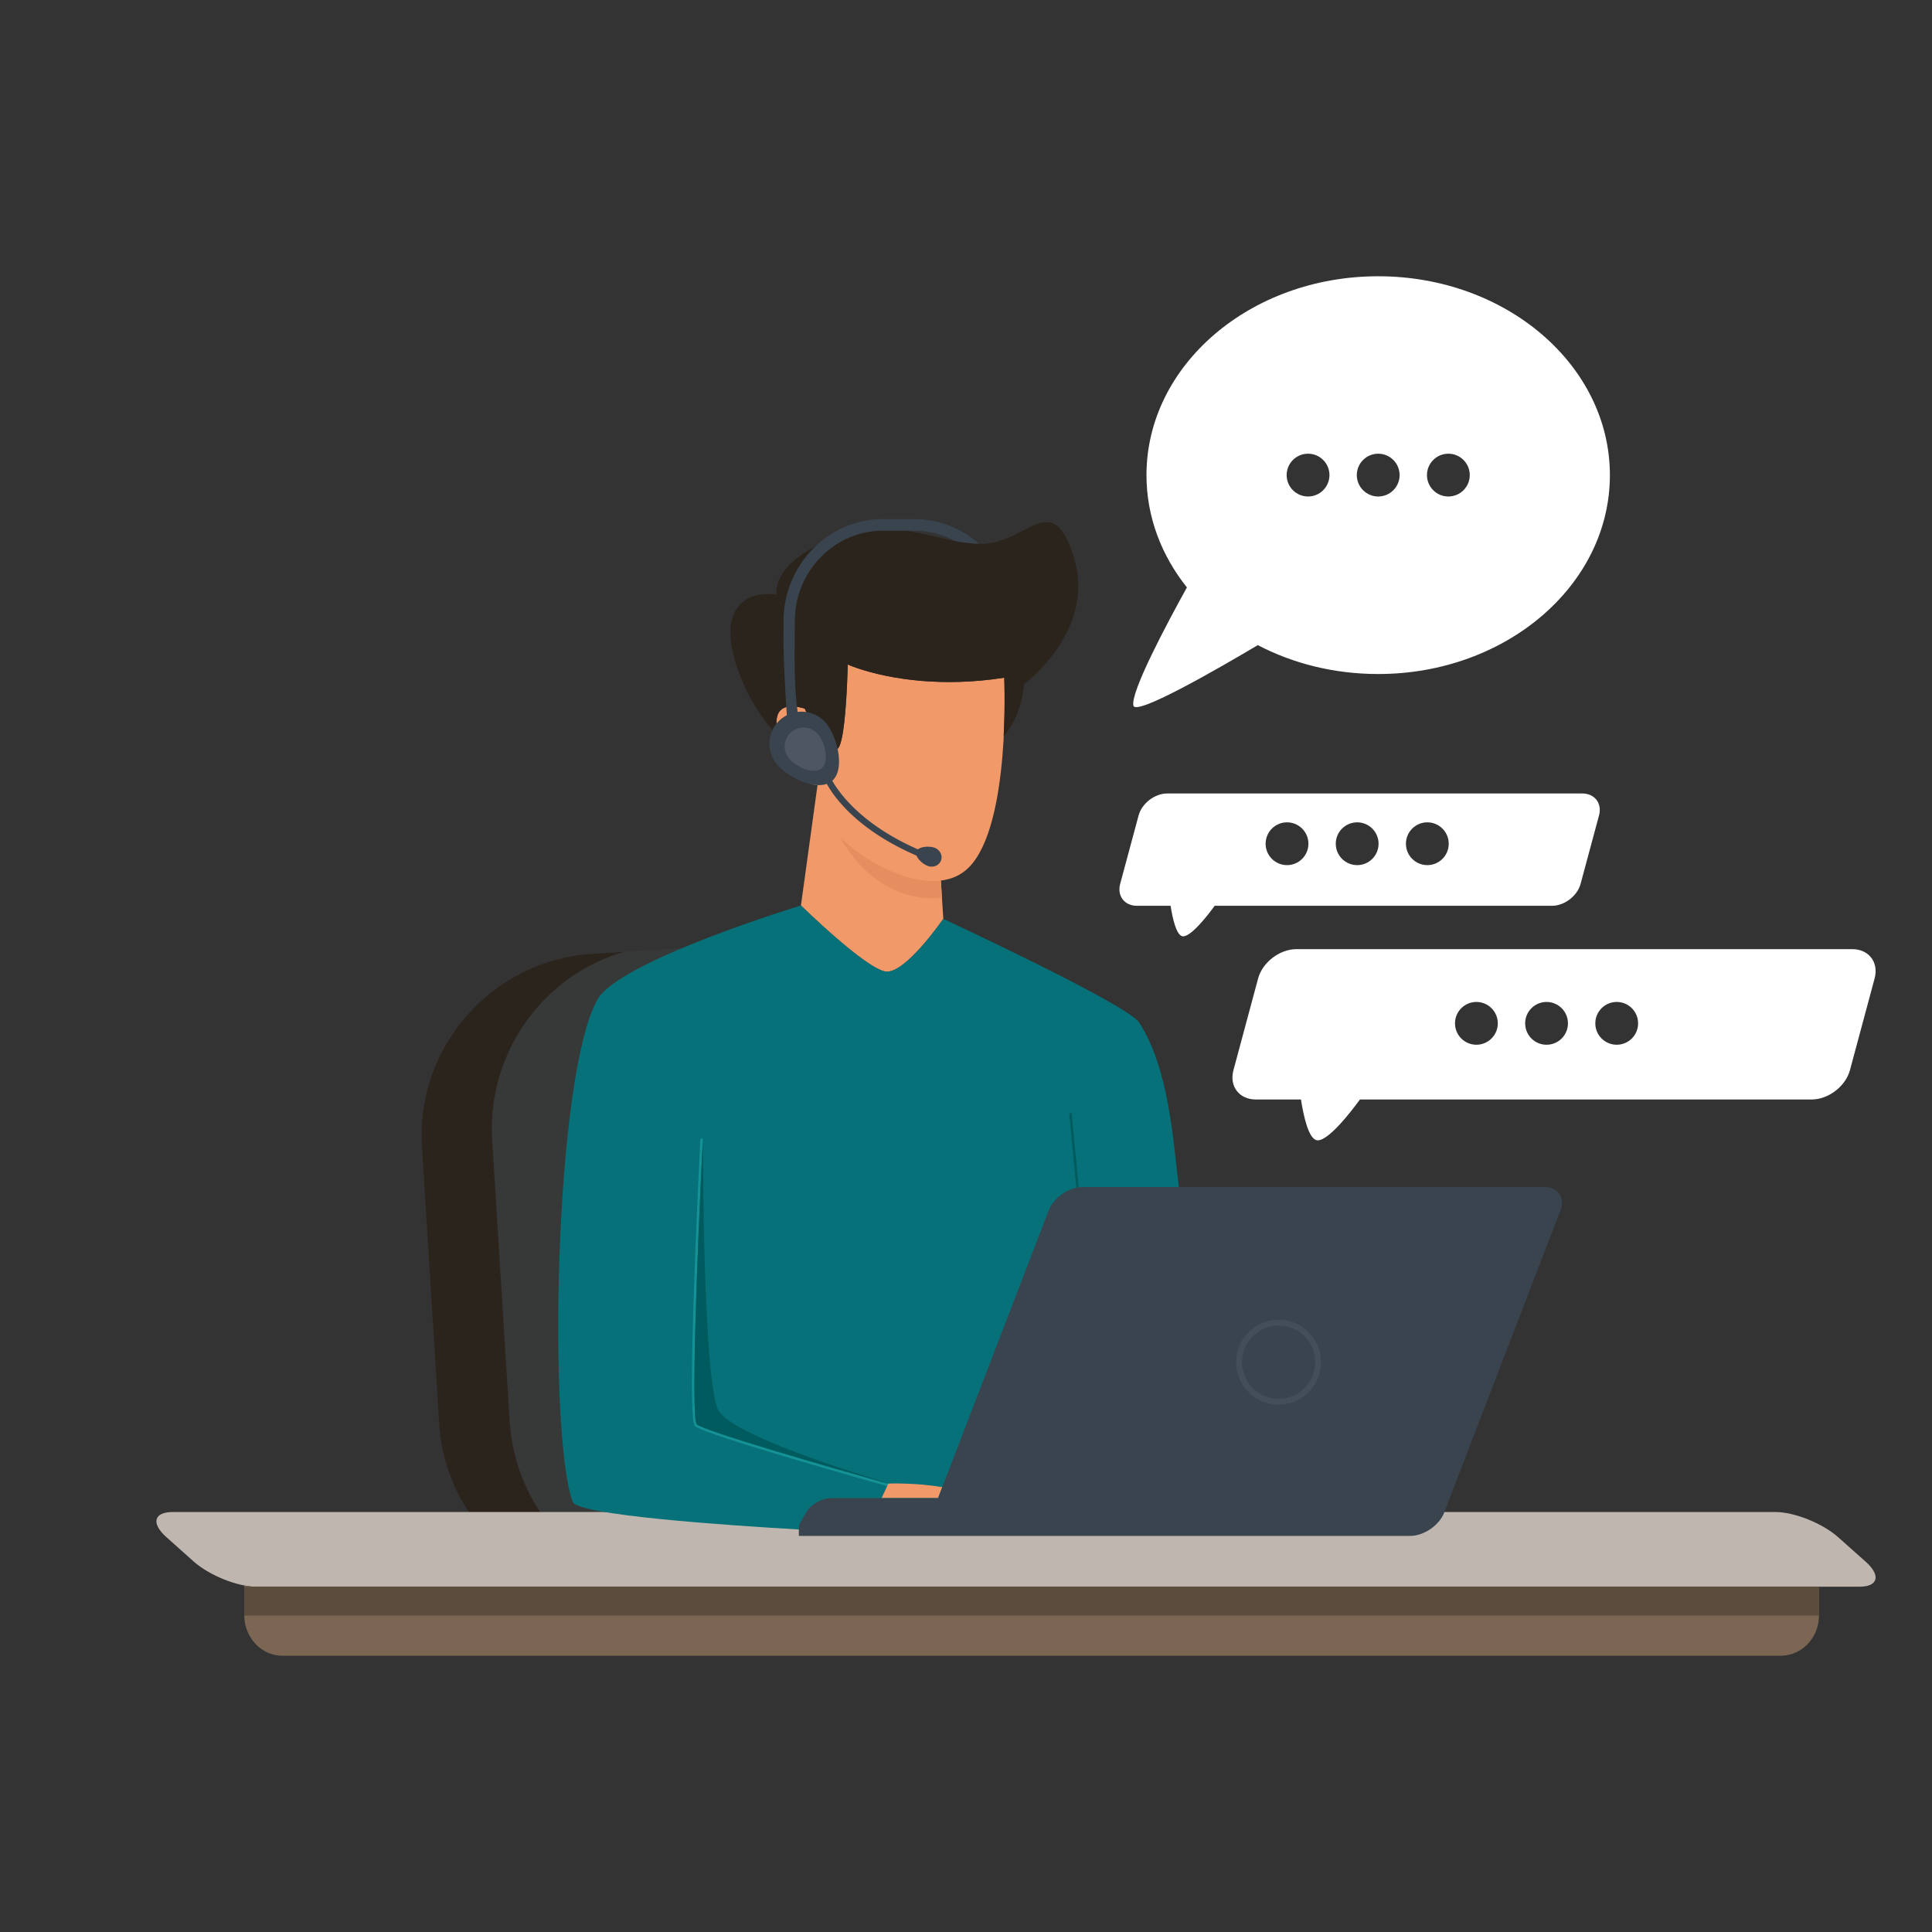 <svg xmlns="http://www.w3.org/2000/svg" id="Layer_1" data-name="Layer 1" viewBox="0 0 425.2 425.2"><rect x="0" y="0" width="425.2" height="425.2" fill="#333333" stroke="none"/><defs><style>.cls-1{fill:#005b5e}.cls-3{fill:#fff}.cls-4{fill:#f19969}.cls-11{fill:#2b241d}.cls-12{fill:#39444e}</style></defs><path d="M303.32 60.8c-28.17 0-51 19.59-51 43.77 0 9.17 3.29 17.68 8.9 24.71-4.35 7.86-12.51 23.15-11.77 26.03.59 2.29 19.05-8.38 27.37-13.33 7.72 4.04 16.79 6.36 26.49 6.36 28.17 0 51-19.59 51-43.77s-22.83-43.77-51-43.77Zm-15.44 48.47c-2.6 0-4.71-2.11-4.71-4.71s2.11-4.71 4.71-4.71 4.71 2.11 4.71 4.71-2.11 4.71-4.71 4.71Zm15.44 0c-2.6 0-4.71-2.11-4.71-4.71s2.11-4.71 4.71-4.71 4.71 2.11 4.71 4.71-2.11 4.71-4.71 4.71Zm15.44 0c-2.6 0-4.71-2.11-4.71-4.71s2.11-4.71 4.71-4.71 4.71 2.11 4.71 4.71-2.11 4.71-4.71 4.71Z" class="cls-3"/><rect width="141.08" height="141.08" x="94.61" y="207.89" rx="39.98" ry="39.98" style="fill:#373939" transform="rotate(-3.57 164.936 278.154)"/><path d="m112.17 312.79-3.85-61.81c-1.2-19.32 11.34-36.43 29.04-41.49l-7.09.44c-21.95 1.37-38.78 20.44-37.42 42.39l3.8 61c1.37 21.95 20.44 38.78 42.39 37.42l6.85-.43c-18.08-2.92-32.52-18.29-33.71-37.52Z" class="cls-11"/><path d="M404.53 338.3c-3.41-3.04-9.63-5.53-13.8-5.53H38.01c-4.18 0-4.8 2.49-1.39 5.53l6.03 5.38c3.41 3.04 9.62 5.53 13.8 5.53H409.2c4.18 0 4.8-2.49 1.38-5.53l-6.06-5.39Z" style="fill:#bfb7af"/><path d="M56.45 349.22h343.88v6.34c0 4.86-3.78 8.84-8.41 8.84H62.18c-4.63 0-8.41-3.98-8.41-8.84v-6.61c.95.18 1.85.28 2.68.28Z" style="fill:#7a6652"/><path d="M53.77 349.22h346.56v6.34H53.77z" style="fill:#5b4c3d" transform="rotate(180 227.05 352.385)"/><path d="M177.11 155.94s1.38 3.21 3.12 5.33c1.49 2.23 3.14 4.18 4.06 3.58.7-.45 1.19-2.92 1.53-5.93.62-5.46.76-12.68.76-12.68s3.06 1.4 8.52 2.51c2.21.45 4.83.86 7.79 1.1 5.08.42 11.2.38 18.14-.71 0 0 1.47 32.36-7.77 41.73-1.71 1.74-3.84 2.64-6.19 2.93l.54 8.42s-8.26 12.03-12.59 11.61c-4.34-.42-18.75-14.55-18.75-14.55l3.65-26.48c-2.57-.19-6.99-2.03-8.82-11.87-1.1-5.91 2.65-5.98 6.02-4.98Z" class="cls-4"/><path d="M221.01 149.15c-6.94 1.09-13.06 1.13-18.14.71-2.96-.25-5.58-.65-7.79-1.1-5.46-1.11-8.52-2.51-8.52-2.51s-.14 7.22-.76 12.68c-.34 3.01-.83 5.48-1.53 5.93-.92.59-2.58-1.36-4.06-3.58-1.74-2.12-3.12-5.33-3.12-5.33-3.37-1-7.12-.92-6.02 4.98.08.42.16.83.25 1.22-7.44-7.8-11.42-19.21-10.42-24.93 1.4-8.02 9.98-6.34 9.98-6.34s-1.4-6.81 12.19-12.34c13.59-5.54 22.89 1.15 32.96 1.15s15.58-12.69 20.38 3.24c4.81 15.92-11.05 27.69-11.05 27.69-.45 5.91-2.99 9.69-4.48 11.43.37-7.25.12-12.89.12-12.89Z" class="cls-11"/><path d="M184.77 184.16c5.23 5.19 14.84 10.55 22.29 9.64l.25 3.82c-3.91.43-14.68.18-22.53-13.46Z" style="fill:#e58f60"/><path d="M131.48 219.99c4.76-8.54 44.78-20.71 44.78-20.71s14.41 14.13 18.75 14.55c4.34.42 12.59-11.61 12.59-11.61s40.55 18.85 43.1 22.81c6.54 10.17 7.42 25.29 8.76 36.33h-20.97c-3.05 0-6.43 2.33-7.53 5.17l-24.35 63.31H183.1c-2.03 0-4.48 1.37-5.45 3.05l-1.28 2.22c-.22.38-.34.74-.38 1.08h-.02v.43c-16.29-.94-48.84-3.17-49.93-6.09-5.41-14.55-4.14-93.36 5.44-110.54Z" style="fill:#067179"/><path d="M236.88 261.39c-.8-8.06-1.39-14.48-1.57-16.38l.55-.05c.46 5.06 1 10.64 1.56 16.34-.18.03-.36.06-.55.1Z" class="cls-1"/><path d="m195.57 327.15.15-.53c-11.3-3.16-40.95-11.69-42.4-13.16-1.26-1.49.13-38.4 1.37-62.85l-.55-.03c-.32 6.28-3.06 61.39-1.21 63.27 1.85 1.88 40.98 12.84 42.65 13.31Z" style="fill:#149296"/><path d="M153.32 313.45c-1.26-1.49.13-38.4 1.37-62.85 0 0-.03 53.78 3.47 59.87 3.51 6.09 37.59 16.04 37.59 16.04l-1.31-.26c-12.11-3.4-39.72-11.38-41.12-12.8Z" class="cls-1"/><path d="M206.46 329.7h-12.44l1.49-3.19s6.07-.23 11.87.79l-.92 2.4Z" class="cls-4"/><path d="M175.83 336.06c.04-.34.16-.7.38-1.08l1.28-2.22c.97-1.68 3.42-3.05 5.45-3.05h23.51l24.35-63.31c1.09-2.84 4.48-5.17 7.53-5.17h101.54c3.05 0 4.64 2.33 3.55 5.17l-25.56 66.46c-1.09 2.84-4.48 5.17-7.53 5.17H175.81v-1.97h.02Z" class="cls-12"/><path d="M272.04 299.8c0-5.16 4.2-9.35 9.35-9.35s9.35 4.2 9.35 9.35-4.2 9.35-9.35 9.35-9.35-4.2-9.35-9.35Zm1.3 0c0 4.44 3.61 8.06 8.06 8.06s8.06-3.61 8.06-8.06-3.61-8.06-8.06-8.06-8.06 3.61-8.06 8.06Z" style="fill:#444e58"/><path d="M174.93 137.29v-.59c0-10.97 8.7-19.9 19.39-19.9h6.92c3.23 0 6.27.82 8.95 2.25 1.75.33 3.5.57 5.27.61-3.83-3.37-8.79-5.41-14.22-5.41h-6.92c-5.67 0-10.84 2.23-14.73 5.87a22.665 22.665 0 0 0-7.14 16.57v.59c0 1 0 2.06-.02 3.17-.04 4.65.66 16.37.75 16.96-.43.22-.84.48-1.23.8-3.03 2.45-3.49 6.89-1.04 9.92 2.19 2.7 7.74 5.56 11.06 4.39 1.45 2.66 6.46 10.04 19.75 15.79.37.95 1.58 1.96 2.49 2.28 1.2.43 2.5-.13 2.89-1.24.4-1.11-.25-2.36-1.45-2.79-1-.36-2.82-.3-3.63.37-12.68-5.57-17.52-12.73-18.85-15.11 2.87-2.54 1.12-9.59-1.3-12.58a7.038 7.038 0 0 0-6.32-2.56l-.15-1.15c-.59-4.9-.54-10.43-.5-15.07 0-1.12.02-2.19.02-3.19Z" class="cls-12"/><path d="M180.09 161.66c1.44 1.78 2.48 6.02.7 7.47-1.78 1.44-5.71-.45-7.16-2.24s-1.17-4.4.61-5.84a4.156 4.156 0 0 1 5.84.61Z" style="fill:#4e5761"/><path d="M348.23 174.63h-91.35c-2.74 0-5.57 2.17-6.29 4.82l-4.06 15.08c-.71 2.65.95 4.82 3.69 4.82h7.41c.43 2.76 1.24 6.36 2.55 6.69 1.78.44 5.83-4.87 7.15-6.69h74.24c2.74 0 5.57-2.17 6.29-4.82l4.06-15.08c.71-2.65-.95-4.82-3.69-4.82Zm-64.98 15.77c-2.6 0-4.71-2.11-4.71-4.71s2.11-4.71 4.71-4.71 4.71 2.11 4.71 4.71-2.11 4.71-4.71 4.71Zm15.44 0c-2.6 0-4.71-2.11-4.71-4.71s2.11-4.71 4.71-4.71 4.71 2.11 4.71 4.71-2.11 4.71-4.71 4.71Zm15.44 0c-2.6 0-4.71-2.11-4.71-4.71s2.11-4.71 4.71-4.71 4.71 2.11 4.71 4.71-2.11 4.71-4.71 4.71ZM407.63 208.89H285.31c-3.67 0-7.46 2.9-8.42 6.45l-5.43 20.19c-.96 3.55 1.27 6.45 4.94 6.45h9.92c.58 3.7 1.66 8.52 3.41 8.95 2.38.59 7.8-6.52 9.57-8.95h99.42c3.67 0 7.46-2.9 8.42-6.45l5.43-20.19c.96-3.55-1.27-6.45-4.94-6.45Zm-82.7 21.04c-2.6 0-4.71-2.11-4.71-4.71s2.11-4.71 4.71-4.71 4.71 2.11 4.71 4.71-2.11 4.71-4.71 4.71Zm15.44 0c-2.6 0-4.71-2.11-4.71-4.71s2.11-4.71 4.71-4.71 4.71 2.11 4.71 4.71-2.11 4.71-4.71 4.71Zm15.44 0c-2.6 0-4.71-2.11-4.71-4.71s2.11-4.71 4.71-4.71 4.71 2.11 4.71 4.71-2.11 4.71-4.71 4.71Z" class="cls-3"/></svg>